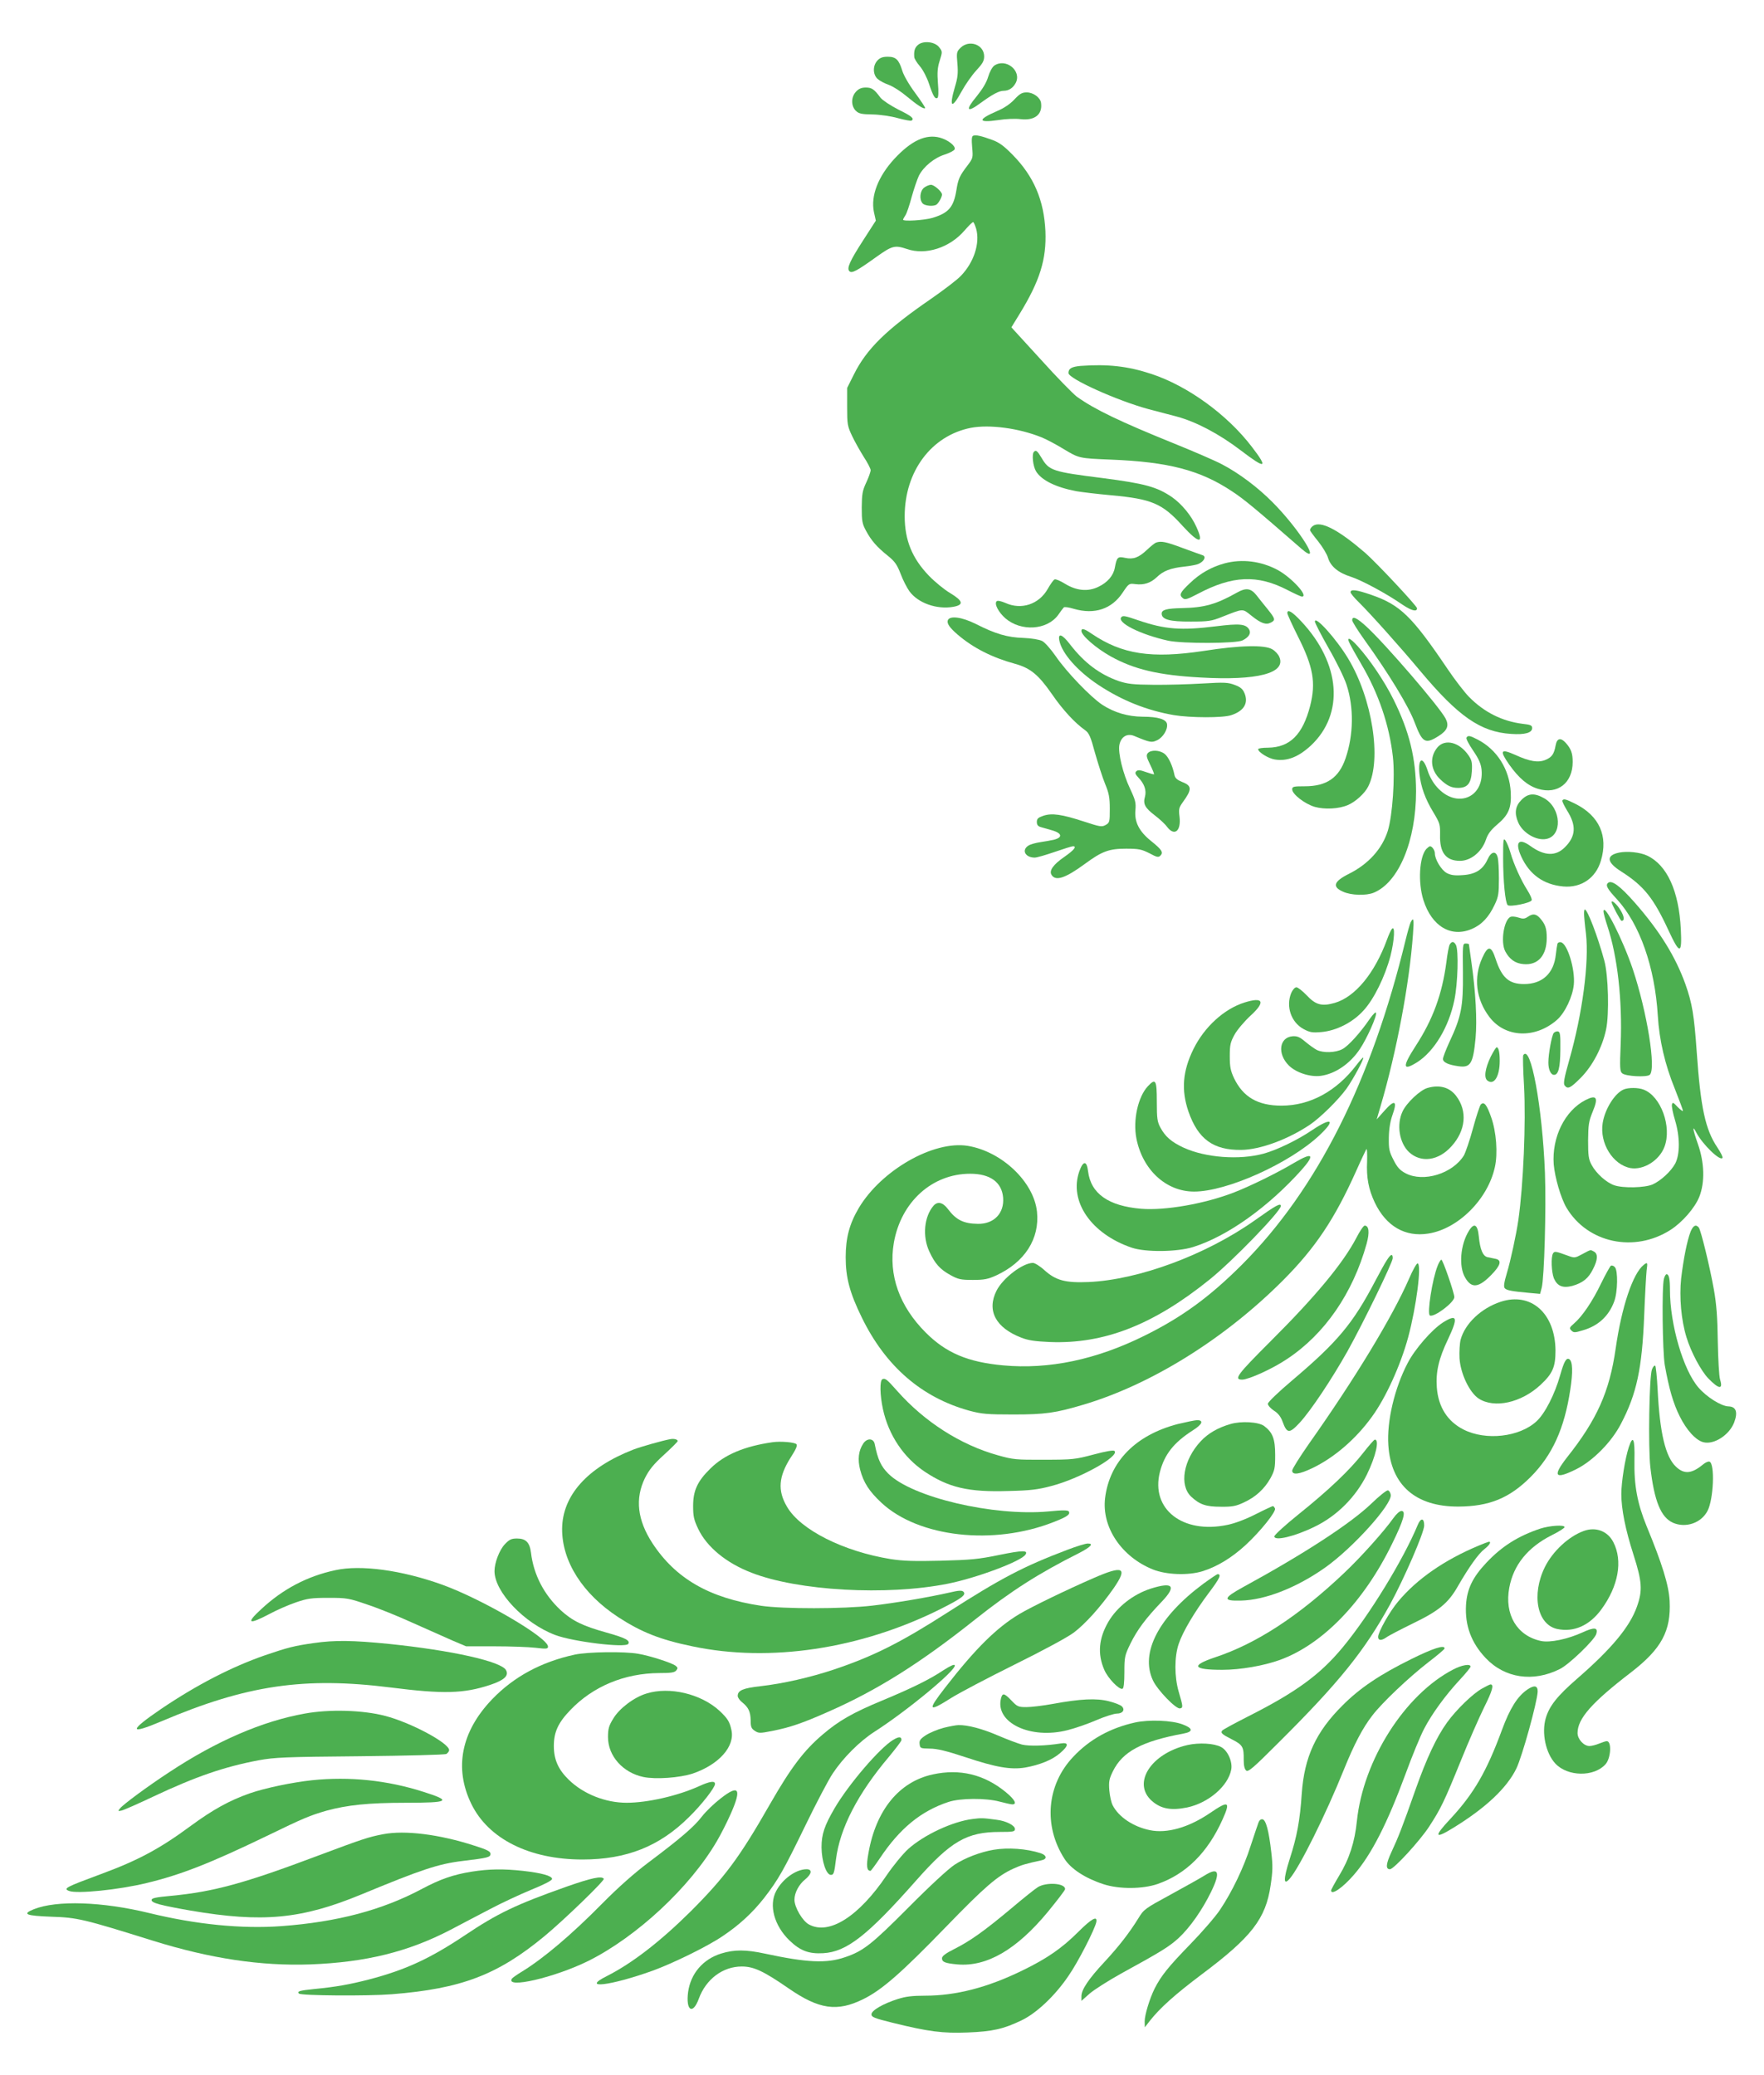 <?xml version="1.0" standalone="no"?>
<!DOCTYPE svg PUBLIC "-//W3C//DTD SVG 20010904//EN"
 "http://www.w3.org/TR/2001/REC-SVG-20010904/DTD/svg10.dtd">
<svg version="1.0" xmlns="http://www.w3.org/2000/svg"
 width="1088pt" height="1280pt" viewBox="0 0 1088 1280"
 preserveAspectRatio="xMidYMid meet">
<g transform="translate(0,1280) scale(0.1,-0.1)"
fill="#4caf50" stroke="none">
<path d="M5662 12523 c-20 -17 -26 -37 -23 -75 0 -9 16 -35 35 -57 19 -22 44
-71 56 -108 25 -75 37 -96 52 -87 6 4 8 38 3 90 -5 67 -3 96 11 140 17 54 17
56 -3 82 -26 35 -98 43 -131 15z"/>
<path d="M5924 12505 c-24 -24 -25 -30 -19 -98 5 -57 2 -87 -15 -142 -38 -130
-20 -141 42 -27 23 42 64 100 90 128 38 41 48 58 48 86 0 73 -92 106 -146 53z"/>
<path d="M5412 12427 c-30 -32 -29 -87 1 -114 12 -11 44 -28 70 -37 27 -10 76
-42 110 -71 64 -53 105 -80 113 -72 3 2 -25 44 -61 93 -38 51 -72 110 -80 138
-21 68 -39 86 -90 86 -30 0 -47 -6 -63 -23z"/>
<path d="M6132 12395 c-12 -9 -28 -38 -37 -68 -10 -35 -34 -75 -71 -121 -72
-86 -62 -105 23 -42 74 54 115 76 143 76 32 0 58 17 75 49 38 75 -62 155 -133
106z"/>
<path d="M5280 12235 c-31 -33 -32 -87 -2 -118 19 -18 34 -22 105 -23 46 -1
115 -11 156 -23 41 -11 78 -18 83 -15 19 12 3 27 -81 68 -49 25 -98 58 -110
73 -39 53 -54 63 -91 63 -26 0 -43 -7 -60 -25z"/>
<path d="M6256 12186 c-26 -28 -65 -54 -106 -71 -122 -53 -120 -74 5 -56 49 8
109 10 140 6 86 -10 136 28 126 100 -4 33 -48 65 -88 65 -30 0 -43 -8 -77 -44z"/>
<path d="M6003 11963 c-10 -3 -11 -23 -7 -71 6 -65 5 -68 -28 -112 -49 -64
-58 -83 -69 -152 -17 -106 -48 -142 -148 -172 -51 -15 -181 -23 -181 -11 0 3
7 16 15 28 8 12 25 63 38 112 14 50 34 109 45 132 29 56 95 110 160 130 30 10
57 24 60 32 8 20 -40 58 -91 72 -87 23 -176 -18 -281 -131 -100 -109 -146
-228 -126 -327 l12 -54 -76 -118 c-85 -132 -105 -176 -87 -194 15 -15 46 2
166 88 98 70 114 74 189 49 116 -40 263 8 354 113 25 29 49 53 54 53 4 0 12
-19 19 -42 24 -89 -14 -206 -94 -289 -23 -25 -108 -89 -187 -144 -272 -187
-395 -307 -473 -464 l-42 -84 0 -116 c0 -109 2 -120 31 -181 17 -36 50 -94 72
-129 23 -35 42 -72 42 -81 0 -10 -12 -44 -27 -76 -24 -51 -27 -72 -28 -154 0
-84 3 -101 27 -145 32 -59 65 -98 135 -154 42 -34 56 -54 78 -111 14 -38 39
-86 54 -107 53 -73 169 -114 271 -96 66 12 61 36 -20 85 -36 21 -94 69 -130
106 -104 108 -150 220 -150 368 0 277 165 497 408 545 115 22 297 -2 437 -59
28 -11 88 -43 134 -71 96 -58 96 -58 291 -66 357 -14 552 -65 748 -195 75 -49
147 -109 428 -354 136 -118 -9 117 -176 285 -92 93 -209 181 -315 236 -44 23
-174 79 -290 126 -336 136 -493 211 -603 290 -23 17 -124 120 -223 230 l-181
198 51 83 c125 204 166 337 159 510 -9 192 -72 339 -203 472 -53 54 -83 76
-125 91 -68 25 -101 32 -117 26z"/>
<path d="M5699 11642 c-25 -21 -30 -71 -9 -96 13 -16 67 -21 86 -8 13 9 34 46
34 62 0 18 -48 60 -68 60 -11 0 -30 -8 -43 -18z"/>
<path d="M6665 10543 c-55 -5 -75 -16 -75 -44 0 -35 302 -171 495 -223 55 -14
134 -35 175 -46 118 -32 262 -108 394 -209 153 -117 170 -111 67 23 -152 199
-395 375 -618 449 -148 49 -271 62 -438 50z"/>
<path d="M6377 10013 c-14 -14 -6 -89 13 -120 33 -55 122 -99 249 -123 29 -5
126 -17 215 -25 250 -23 315 -50 441 -190 101 -110 133 -112 84 -5 -31 70 -91
142 -151 184 -93 63 -166 83 -427 117 -310 39 -331 46 -377 125 -26 43 -34 50
-47 37z"/>
<path d="M8110 9562 c-15 -5 -30 -21 -30 -33 0 -3 22 -34 50 -68 27 -34 55
-80 61 -102 16 -53 63 -92 142 -117 67 -22 218 -103 319 -173 54 -36 88 -45
88 -21 0 14 -251 282 -320 342 -153 132 -258 191 -310 172z"/>
<path d="M7130 9453 c-8 -3 -33 -23 -55 -44 -52 -49 -85 -61 -136 -50 -45 10
-51 4 -63 -61 -9 -49 -45 -91 -102 -118 -64 -31 -135 -24 -205 19 -29 18 -57
30 -64 27 -7 -2 -26 -29 -43 -59 -54 -95 -163 -131 -261 -86 -29 12 -48 16
-54 10 -16 -16 12 -68 54 -105 97 -83 256 -73 325 20 15 22 31 43 35 47 3 5
32 1 64 -9 126 -36 232 -1 299 100 38 57 40 58 78 53 53 -7 95 7 132 42 41 40
86 57 171 66 39 4 79 12 90 18 34 17 45 44 23 52 -7 2 -62 22 -122 44 -106 40
-134 45 -166 34z"/>
<path d="M7553 9325 c-81 -22 -152 -62 -215 -123 -61 -58 -67 -72 -42 -92 13
-11 27 -7 92 27 213 113 368 120 554 23 43 -22 82 -40 88 -40 44 0 -63 117
-149 164 -103 55 -220 70 -328 41z"/>
<path d="M7630 9145 c-130 -73 -201 -93 -340 -96 -94 -2 -125 -10 -125 -34 0
-36 49 -50 180 -49 107 0 128 3 190 28 138 54 126 54 185 7 59 -47 89 -57 119
-41 29 15 27 23 -21 83 -24 29 -54 67 -68 85 -35 44 -65 48 -120 17z"/>
<path d="M8330 9147 c0 -7 23 -35 51 -62 69 -68 253 -273 378 -423 236 -282
373 -377 561 -389 86 -6 130 7 130 36 0 16 -9 21 -57 26 -128 16 -239 71 -334
168 -27 28 -86 104 -131 171 -219 324 -291 395 -471 457 -89 31 -127 36 -127
16z"/>
<path d="M7940 9018 c0 -7 29 -71 65 -143 95 -188 112 -285 76 -428 -46 -179
-125 -257 -260 -259 -34 0 -61 -4 -61 -9 0 -19 64 -58 104 -64 75 -12 145 16
221 86 208 195 184 507 -59 766 -56 60 -86 78 -86 51z"/>
<path d="M6917 8994 c-33 -33 116 -108 288 -146 89 -19 421 -18 459 2 40 20
54 45 40 68 -21 33 -58 37 -202 19 -218 -27 -315 -20 -482 37 -79 27 -93 30
-103 20z"/>
<path d="M5846 8974 c-7 -19 10 -45 60 -88 97 -83 213 -142 356 -181 93 -26
143 -67 225 -185 68 -99 142 -179 207 -225 23 -17 33 -39 60 -140 19 -66 46
-151 62 -190 24 -58 29 -84 29 -155 0 -80 -1 -85 -26 -99 -24 -13 -34 -11
-135 22 -135 44 -196 53 -249 35 -32 -11 -40 -18 -40 -38 0 -18 7 -27 25 -32
14 -4 45 -13 70 -20 59 -17 66 -43 13 -57 -21 -5 -60 -12 -88 -16 -27 -4 -60
-13 -72 -21 -44 -28 -19 -74 39 -74 13 0 68 16 123 35 55 19 106 35 113 35 26
0 5 -25 -54 -66 -68 -47 -95 -85 -78 -111 25 -40 85 -20 205 68 106 78 149 94
254 94 79 0 96 -4 144 -28 46 -25 56 -27 68 -15 20 20 9 37 -57 90 -75 60
-104 119 -97 191 4 45 0 62 -33 132 -44 93 -75 220 -66 270 10 50 47 73 90 56
101 -42 109 -43 143 -27 36 17 66 66 61 99 -4 30 -55 46 -150 46 -94 1 -176
26 -250 74 -73 49 -220 202 -287 300 -30 43 -67 85 -83 93 -18 9 -65 17 -116
19 -99 3 -173 25 -293 86 -86 43 -161 53 -173 23z"/>
<path d="M8340 8974 c0 -8 33 -61 73 -117 154 -214 276 -415 313 -515 47 -124
65 -134 147 -82 54 34 66 64 43 108 -37 71 -368 456 -487 566 -61 56 -89 69
-89 40z"/>
<path d="M8110 8966 c0 -8 38 -82 84 -163 47 -81 97 -183 111 -226 46 -139 44
-310 -6 -455 -41 -120 -117 -172 -251 -172 -70 0 -78 -2 -78 -19 0 -30 78 -90
139 -108 61 -17 148 -13 204 11 46 19 105 72 126 115 84 166 25 543 -124 789
-72 120 -205 268 -205 228z"/>
<path d="M6670 8908 c1 -29 90 -106 181 -157 144 -80 295 -116 554 -130 349
-20 528 26 486 126 -6 16 -26 38 -44 48 -47 28 -198 25 -422 -10 -324 -49
-505 -21 -692 106 -45 31 -63 36 -63 17z"/>
<path d="M6534 8848 c16 -78 111 -187 241 -273 145 -96 298 -157 465 -186 103
-17 304 -18 355 0 78 26 106 74 81 135 -11 26 -25 38 -60 51 -42 16 -64 17
-199 9 -84 -5 -219 -9 -302 -8 -127 1 -160 5 -215 23 -117 41 -212 112 -300
226 -49 64 -76 73 -66 23z"/>
<path d="M8326 8828 c9 -18 41 -75 71 -126 106 -180 172 -375 194 -570 14
-126 -2 -360 -31 -456 -35 -112 -120 -206 -240 -266 -94 -47 -105 -80 -37
-110 50 -23 143 -26 191 -6 154 64 260 321 260 626 -1 203 -41 368 -139 565
-55 111 -145 245 -221 329 -49 55 -72 61 -48 14z"/>
<path d="M9045 8250 c-4 -6 15 -42 41 -80 36 -53 48 -81 52 -118 16 -176 -157
-242 -276 -106 -23 25 -46 67 -56 99 -30 94 -61 82 -51 -20 9 -79 35 -153 87
-238 39 -65 41 -73 40 -138 -3 -108 36 -159 123 -159 67 0 135 56 160 131 12
35 30 59 66 90 74 62 92 104 87 203 -8 141 -85 263 -206 325 -46 24 -58 26
-67 11z"/>
<path d="M9595 8203 c-10 -55 -23 -73 -62 -90 -46 -19 -98 -10 -186 30 -92 41
-100 29 -38 -60 59 -83 114 -130 178 -149 120 -36 213 36 213 166 0 54 -10 81
-43 118 -31 34 -54 29 -62 -15z"/>
<path d="M8866 8190 c-50 -60 -43 -140 17 -197 42 -40 69 -53 110 -53 58 0 80
27 85 101 3 55 0 69 -20 99 -56 82 -145 105 -192 50z"/>
<path d="M7079 8154 c-10 -13 -8 -24 15 -71 15 -30 25 -57 24 -59 -2 -2 -25 5
-51 14 -36 13 -49 14 -59 4 -9 -9 -6 -18 14 -39 37 -39 50 -78 40 -117 -13
-45 0 -69 60 -115 29 -22 64 -54 76 -71 46 -61 88 -26 77 63 -6 46 -3 56 19
87 59 81 59 103 -4 127 -29 12 -42 23 -46 42 -12 59 -37 112 -61 131 -31 24
-85 26 -104 4z"/>
<path d="M9384 7866 c-38 -38 -45 -82 -20 -139 27 -64 111 -114 173 -102 101
19 93 189 -11 250 -61 35 -100 33 -142 -9z"/>
<path d="M9636 7862 c-2 -4 11 -31 29 -61 59 -93 55 -160 -14 -228 -56 -56
-126 -53 -211 8 -73 53 -98 25 -57 -65 51 -111 138 -173 259 -184 110 -10 201
52 232 159 46 152 -10 276 -156 350 -60 30 -74 34 -82 21z"/>
<path d="M9271 7505 c0 -138 13 -273 28 -288 13 -13 142 13 148 30 3 7 -9 34
-26 61 -39 61 -85 162 -105 233 -9 31 -23 64 -31 75 -13 17 -14 4 -14 -111z"/>
<path d="M8797 7563 c-43 -49 -52 -206 -18 -314 51 -163 171 -234 299 -179 61
26 105 73 141 150 23 48 26 68 26 160 0 58 -3 117 -8 133 -11 41 -40 35 -62
-14 -29 -63 -74 -92 -153 -97 -50 -4 -74 0 -99 13 -33 18 -73 84 -73 121 0 19
-17 44 -30 44 -4 0 -14 -8 -23 -17z"/>
<path d="M9987 7541 c-83 -17 -78 -60 13 -117 139 -89 198 -162 291 -363 70
-151 84 -149 76 7 -12 237 -85 396 -207 454 -44 21 -123 29 -173 19z"/>
<path d="M9917 7353 c-15 -15 -4 -35 56 -100 141 -154 234 -419 252 -718 9
-150 44 -302 105 -451 27 -69 50 -130 50 -135 0 -6 -14 4 -32 22 -28 30 -32
32 -36 15 -2 -10 6 -53 19 -95 31 -102 31 -210 2 -267 -26 -49 -89 -107 -140
-130 -48 -21 -183 -24 -237 -5 -49 17 -111 73 -139 125 -19 35 -22 57 -22 151
1 97 4 118 28 177 37 88 25 108 -45 72 -127 -66 -207 -229 -195 -396 7 -81 44
-209 79 -268 130 -218 419 -279 642 -136 73 47 150 136 177 204 35 89 32 210
-9 326 -32 91 -36 122 -9 69 38 -72 147 -178 161 -155 3 5 -11 33 -31 63 -75
111 -104 246 -128 591 -16 227 -28 299 -70 418 -61 169 -157 325 -310 500 -93
106 -146 145 -168 123z"/>
<path d="M9940 7235 c0 -12 55 -115 61 -115 20 0 18 25 -5 64 -21 36 -56 68
-56 51z"/>
<path d="M9770 7165 c0 -13 5 -70 12 -125 20 -177 -22 -493 -103 -778 -32
-113 -38 -147 -28 -158 19 -24 35 -16 98 47 73 73 134 189 157 299 20 94 14
334 -11 425 -40 148 -104 315 -120 315 -3 0 -5 -11 -5 -25z"/>
<path d="M9890 7178 c0 -10 11 -50 24 -90 62 -186 93 -456 82 -729 -6 -147 -5
-168 10 -180 22 -18 149 -25 169 -9 41 34 -16 387 -104 651 -62 184 -180 417
-181 357z"/>
<path d="M9422 7144 c-18 -12 -29 -13 -56 -4 -18 6 -40 8 -48 5 -42 -16 -64
-155 -34 -213 26 -49 62 -75 113 -79 89 -8 143 53 143 162 0 59 -9 85 -43 123
-24 26 -44 28 -75 6z"/>
<path d="M8701 7112 c-5 -10 -19 -59 -31 -108 -212 -875 -546 -1540 -1010
-2005 -198 -198 -370 -324 -601 -438 -298 -148 -589 -209 -872 -183 -218 20
-352 77 -477 202 -163 163 -231 355 -197 554 44 252 236 426 471 426 123 0
195 -52 203 -147 8 -96 -56 -164 -156 -162 -88 1 -134 24 -185 92 -31 41 -63
48 -88 20 -58 -67 -70 -189 -26 -283 34 -74 66 -110 130 -145 47 -26 63 -30
138 -30 72 0 94 5 145 28 176 82 268 226 251 392 -19 184 -216 372 -427 407
-211 34 -533 -150 -672 -383 -58 -98 -81 -185 -81 -304 0 -126 25 -220 99
-371 147 -302 370 -495 665 -576 75 -20 108 -23 270 -23 195 0 260 9 434 61
419 125 871 407 1231 768 198 199 317 377 450 674 31 70 60 130 63 134 4 4 5
-30 4 -76 -5 -100 9 -172 47 -253 70 -147 188 -215 331 -192 184 29 367 212
410 410 19 84 9 219 -23 308 -27 78 -44 98 -64 78 -6 -7 -28 -73 -48 -147 -20
-74 -46 -149 -56 -167 -70 -113 -250 -168 -360 -110 -34 18 -51 36 -74 82 -27
52 -30 68 -29 139 1 54 9 101 23 140 31 87 13 96 -49 26 l-49 -55 25 85 c98
334 177 753 199 1058 7 92 4 108 -14 74z"/>
<path d="M8584 7069 c-6 -8 -19 -36 -29 -64 -76 -208 -196 -354 -322 -391 -80
-23 -118 -13 -174 47 -26 27 -54 49 -63 49 -10 0 -23 -15 -32 -35 -34 -83 -1
-181 77 -223 38 -20 53 -23 109 -18 92 8 193 59 259 132 65 70 133 209 167
337 25 98 30 195 8 166z"/>
<path d="M8941 6973 c-5 -10 -14 -58 -20 -108 -26 -197 -83 -353 -189 -516
-84 -130 -82 -158 9 -101 105 67 195 217 229 382 22 104 27 308 10 341 -13 24
-26 24 -39 2z"/>
<path d="M9606 6978 c-2 -7 -7 -37 -10 -66 -12 -116 -83 -182 -196 -182 -93 0
-137 39 -175 154 -27 83 -47 86 -82 9 -56 -122 -40 -257 44 -367 97 -127 281
-135 416 -17 50 44 97 144 104 218 9 94 -40 254 -80 261 -9 2 -19 -2 -21 -10z"/>
<path d="M9023 6798 c2 -208 -10 -269 -84 -427 -21 -46 -39 -92 -39 -103 0
-21 32 -36 97 -45 73 -10 89 16 104 174 10 111 1 281 -26 471 -8 56 -15 105
-15 107 0 3 -9 5 -20 5 -19 0 -19 -7 -17 -182z"/>
<path d="M7675 6616 c-126 -40 -247 -151 -314 -287 -67 -136 -76 -253 -31
-385 59 -170 153 -239 325 -237 117 1 290 65 425 156 66 45 176 154 225 222
43 61 109 184 103 191 -3 2 -21 -19 -42 -46 -124 -162 -286 -250 -462 -250
-146 0 -237 53 -293 170 -21 45 -26 69 -26 135 0 70 4 87 30 134 16 29 61 82
99 117 93 85 78 117 -39 80z"/>
<path d="M8449 6516 c-60 -88 -133 -168 -169 -187 -42 -23 -120 -25 -159 -5
-15 8 -47 31 -71 51 -34 29 -50 35 -78 33 -82 -7 -95 -108 -23 -180 45 -45
133 -73 198 -64 88 12 181 75 241 166 43 64 106 205 99 223 -2 7 -19 -10 -38
-37z"/>
<path d="M9583 6428 c-12 -15 -33 -129 -33 -182 0 -44 15 -76 35 -76 27 0 38
44 39 155 1 93 -1 110 -15 113 -9 1 -20 -3 -26 -10z"/>
<path d="M9195 6283 c-36 -75 -44 -132 -20 -149 40 -30 75 27 75 122 0 54 -7
84 -19 84 -4 0 -20 -26 -36 -57z"/>
<path d="M9395 6291 c-3 -5 -1 -91 5 -190 12 -226 -4 -608 -35 -826 -13 -90
-48 -252 -71 -328 -17 -57 -21 -84 -13 -93 11 -13 41 -19 151 -29 l67 -6 10
38 c16 61 28 490 20 708 -16 408 -88 799 -134 726z"/>
<path d="M7080 6100 c-61 -65 -93 -209 -71 -322 38 -194 183 -328 356 -328
202 0 587 173 773 347 102 96 77 114 -45 32 -90 -61 -216 -122 -299 -145 -150
-41 -359 -25 -494 37 -75 35 -113 68 -143 124 -19 35 -22 56 -22 159 0 135 -7
147 -55 96z"/>
<path d="M8804 6089 c-45 -13 -128 -91 -153 -144 -39 -82 -20 -196 40 -252 74
-68 182 -53 262 37 87 96 99 216 29 309 -40 54 -103 72 -178 50z"/>
<path d="M10015 6080 c-55 -23 -116 -120 -130 -207 -20 -124 62 -257 171 -278
80 -14 178 46 210 131 47 123 -22 313 -129 353 -33 13 -93 13 -122 1z"/>
<path d="M7985 5629 c-109 -65 -273 -145 -373 -184 -183 -71 -426 -113 -574
-101 -201 17 -310 93 -327 231 -8 67 -30 67 -54 0 -65 -185 73 -386 323 -471
85 -29 280 -27 379 4 211 66 464 247 669 476 84 95 69 111 -43 45z"/>
<path d="M7740 5273 c-303 -214 -716 -367 -1026 -381 -143 -6 -202 10 -272 73
-27 25 -60 45 -71 45 -63 0 -186 -94 -225 -172 -61 -122 -5 -228 153 -289 43
-17 85 -23 177 -27 334 -13 638 106 984 385 142 114 440 422 440 454 0 21 -31
4 -160 -88z"/>
<path d="M8366 5165 c-81 -155 -249 -359 -529 -638 -206 -206 -230 -237 -175
-237 41 1 187 67 276 127 233 154 406 406 491 711 19 69 15 112 -12 112 -7 0
-30 -34 -51 -75z"/>
<path d="M9060 5208 c-53 -85 -64 -221 -23 -289 39 -68 83 -63 161 17 58 59
66 91 27 99 -14 3 -36 7 -49 10 -30 6 -47 47 -55 128 -7 75 -29 87 -61 35z"/>
<path d="M10427 5202 c-21 -53 -44 -169 -58 -288 -12 -115 0 -257 33 -363 27
-90 90 -208 135 -254 65 -67 92 -70 72 -6 -6 19 -12 124 -14 234 -2 150 -8
230 -24 320 -26 146 -80 365 -93 383 -18 22 -35 13 -51 -26z"/>
<path d="M9759 5064 c-45 -24 -47 -25 -90 -9 -74 27 -81 28 -90 14 -14 -22
-10 -116 5 -154 21 -48 54 -62 113 -47 64 18 100 46 128 103 30 58 32 95 6
109 -23 12 -16 14 -72 -16z"/>
<path d="M8554 5027 c-12 -17 -44 -76 -72 -129 -138 -263 -232 -375 -509 -610
-91 -77 -153 -137 -153 -147 0 -10 17 -29 37 -42 26 -16 43 -38 54 -69 27 -74
42 -74 106 -5 68 74 196 266 294 440 97 174 279 548 279 574 0 30 -12 26 -36
-12z"/>
<path d="M8867 4992 c-33 -82 -66 -295 -48 -306 24 -15 151 80 151 113 0 26
-71 231 -80 231 -4 0 -15 -17 -23 -38z"/>
<path d="M8691 4913 c-103 -236 -333 -616 -620 -1022 -55 -79 -101 -152 -101
-162 0 -29 43 -24 126 16 133 64 266 178 365 315 86 117 177 318 224 490 51
190 84 448 59 457 -6 2 -30 -40 -53 -94z"/>
<path d="M10138 4998 c-67 -54 -136 -258 -173 -517 -38 -265 -115 -438 -301
-672 -90 -116 -74 -137 57 -72 103 51 219 168 277 281 97 185 130 341 143 667
5 127 12 251 15 278 7 51 6 53 -18 35z"/>
<path d="M9935 4992 c-5 -4 -32 -52 -59 -107 -53 -111 -117 -205 -167 -248
-29 -25 -31 -30 -17 -44 14 -14 21 -14 70 1 95 27 161 88 194 178 22 58 24
192 4 212 -8 9 -19 12 -25 8z"/>
<path d="M10263 4913 c-14 -48 -9 -451 5 -533 26 -146 52 -236 92 -316 42 -85
99 -148 146 -160 65 -17 160 44 190 122 24 64 12 98 -36 99 -45 2 -133 57
-184 116 -94 108 -176 389 -176 603 0 67 -6 96 -21 96 -5 0 -12 -12 -16 -27z"/>
<path d="M9255 4770 c-120 -40 -219 -134 -246 -233 -6 -23 -9 -75 -7 -115 6
-95 61 -210 117 -248 97 -64 264 -27 383 84 75 70 92 110 92 212 -2 230 -152
362 -339 300z"/>
<path d="M8899 4642 c-68 -44 -172 -163 -217 -250 -81 -155 -129 -359 -119
-506 16 -247 168 -380 432 -379 191 1 315 52 445 182 134 134 209 299 245 538
17 109 15 176 -6 189 -18 11 -32 -13 -56 -98 -34 -120 -94 -237 -146 -285
-105 -97 -312 -121 -450 -51 -99 50 -156 139 -165 260 -7 96 12 178 69 297 64
136 57 159 -32 103z"/>
<path d="M10189 4353 c-17 -43 -24 -479 -10 -603 24 -209 65 -310 140 -343 78
-34 174 -2 213 74 37 72 46 290 12 303 -7 3 -26 -5 -41 -18 -69 -57 -116 -61
-166 -13 -65 61 -100 210 -113 475 -4 78 -11 145 -15 148 -5 3 -14 -7 -20 -23z"/>
<path d="M5443 4293 c-18 -7 -16 -99 3 -186 35 -160 128 -298 258 -385 147
-98 269 -127 516 -119 136 3 183 9 265 31 174 45 422 183 389 216 -6 6 -51 -1
-129 -22 -113 -30 -130 -32 -305 -32 -172 -1 -192 1 -284 27 -231 64 -454 207
-622 397 -63 71 -73 80 -91 73z"/>
<path d="M7264 4016 c-260 -68 -420 -231 -448 -456 -22 -180 101 -363 295
-441 82 -33 218 -38 305 -11 91 28 181 83 267 162 90 83 188 205 181 225 -4 8
-9 15 -13 15 -3 0 -51 -22 -106 -50 -61 -31 -129 -57 -175 -66 -276 -58 -474
98 -416 326 28 109 86 182 203 257 59 37 69 63 26 63 -16 -1 -69 -12 -119 -24z"/>
<path d="M7589 4016 c-76 -22 -138 -57 -184 -107 -106 -114 -133 -270 -58
-341 53 -49 91 -62 183 -62 71 -1 94 4 141 26 73 33 128 84 165 150 26 48 29
62 29 143 0 99 -15 139 -68 179 -34 25 -140 32 -208 12z"/>
<path d="M4135 3923 c-49 -9 -184 -47 -230 -65 -282 -110 -436 -282 -438 -488
-1 -201 126 -401 346 -545 143 -93 259 -139 457 -180 478 -101 1037 -17 1531
230 133 67 160 88 141 107 -9 9 -30 8 -84 -5 -127 -29 -338 -65 -478 -81 -179
-21 -549 -21 -685 -1 -321 48 -528 168 -671 386 -93 143 -108 275 -46 402 26
51 52 84 118 144 46 42 84 80 84 84 0 10 -22 16 -45 12z"/>
<path d="M5324 3895 c-29 -44 -35 -97 -19 -160 21 -80 56 -134 131 -204 229
-214 692 -266 1064 -119 82 32 103 47 92 65 -5 8 -36 9 -125 0 -339 -31 -842
87 -988 233 -45 45 -65 87 -84 183 -7 36 -48 38 -71 2z"/>
<path d="M8407 3837 c-82 -105 -210 -227 -398 -378 -82 -66 -149 -127 -149
-136 0 -30 125 -1 249 60 138 67 253 183 322 322 55 113 78 215 49 215 -5 0
-37 -37 -73 -83z"/>
<path d="M10046 3873 c-23 -70 -46 -216 -46 -288 0 -94 25 -219 75 -375 53
-165 57 -221 21 -321 -44 -124 -156 -259 -369 -444 -122 -106 -171 -168 -193
-243 -27 -91 0 -217 59 -280 75 -81 238 -84 309 -5 34 37 40 143 8 143 -6 0
-27 -7 -47 -15 -19 -8 -46 -15 -60 -15 -34 0 -73 42 -73 80 0 89 88 189 332
376 186 144 245 254 236 438 -5 98 -46 230 -142 462 -57 140 -78 250 -75 408
3 133 -9 158 -35 79z"/>
<path d="M4765 3904 c-174 -25 -297 -77 -383 -162 -81 -79 -107 -137 -107
-232 0 -63 5 -85 31 -140 53 -112 173 -211 329 -271 286 -112 834 -143 1210
-68 177 35 455 139 480 180 18 27 -18 27 -160 -2 -130 -27 -178 -31 -361 -36
-164 -4 -232 -2 -310 10 -291 47 -557 180 -640 323 -59 100 -52 186 23 304 33
52 43 74 35 82 -12 12 -98 19 -147 12z"/>
<path d="M8457 3524 c-128 -122 -411 -307 -790 -514 -124 -68 -127 -86 -14
-83 150 3 346 80 522 205 169 120 410 387 403 447 -2 14 -10 27 -18 28 -8 1
-55 -36 -103 -83z"/>
<path d="M8595 3437 c-57 -81 -202 -243 -305 -340 -277 -263 -539 -435 -796
-520 -152 -51 -137 -77 45 -77 112 0 255 25 355 61 264 96 517 358 691 714 72
146 89 205 59 205 -11 0 -32 -19 -49 -43z"/>
<path d="M8744 3393 c-89 -214 -298 -556 -463 -755 -140 -169 -287 -276 -586
-427 -82 -42 -153 -80 -157 -86 -11 -14 -1 -23 62 -55 65 -33 72 -46 71 -125
0 -36 5 -57 15 -66 13 -11 43 15 200 172 374 372 531 567 689 855 85 156 208
439 209 483 1 48 -21 51 -40 4z"/>
<path d="M9500 3371 c-137 -46 -237 -109 -332 -210 -85 -90 -120 -162 -126
-262 -7 -125 32 -232 121 -326 118 -125 293 -151 458 -68 58 29 212 178 224
215 13 42 -10 45 -84 11 -92 -42 -201 -65 -257 -53 -148 32 -226 163 -195 329
26 140 114 249 263 324 43 21 78 44 78 49 0 16 -90 10 -150 -9z"/>
<path d="M9767 3356 c-93 -34 -190 -125 -238 -221 -85 -172 -48 -356 75 -383
103 -22 200 21 273 121 105 143 133 299 74 414 -35 69 -109 97 -184 69z"/>
<path d="M3114 3275 c-34 -36 -64 -115 -64 -166 0 -129 184 -322 374 -394 111
-42 435 -81 451 -55 13 21 -17 37 -135 70 -147 41 -210 72 -282 138 -103 96
-167 219 -183 355 -8 63 -32 87 -86 87 -35 0 -47 -6 -75 -35z"/>
<path d="M9120 3266 c-211 -88 -381 -206 -496 -344 -52 -61 -124 -189 -124
-219 0 -23 20 -24 49 -4 16 12 90 50 165 87 160 77 219 126 277 228 68 118
128 203 165 231 31 24 44 46 27 45 -5 -1 -33 -11 -63 -24z"/>
<path d="M6585 3241 c-272 -103 -410 -175 -745 -390 -287 -184 -455 -268 -696
-349 -147 -49 -313 -87 -454 -103 -107 -12 -140 -26 -140 -60 0 -10 12 -27 27
-39 39 -31 52 -58 53 -112 0 -40 4 -50 25 -64 24 -16 32 -16 108 -1 111 22
187 48 347 119 302 133 567 300 905 569 219 174 391 284 640 409 72 37 94 60
53 59 -12 0 -68 -17 -123 -38z"/>
<path d="M2070 3115 c-174 -37 -325 -116 -459 -241 -96 -88 -79 -98 50 -30 46
25 120 57 164 72 70 24 95 28 200 28 115 0 126 -2 242 -42 67 -22 193 -73 280
-113 87 -39 196 -87 243 -108 l85 -36 175 0 c96 0 210 -4 253 -9 67 -8 77 -7
77 7 0 56 -407 294 -655 383 -248 89 -500 123 -655 89z"/>
<path d="M6745 3066 c-168 -73 -384 -178 -458 -222 -140 -84 -271 -213 -457
-453 -112 -144 -106 -155 36 -65 49 31 224 123 389 205 176 87 328 169 367
198 72 54 167 160 248 276 87 127 58 141 -125 61z"/>
<path d="M7422 3031 c-275 -204 -391 -425 -311 -596 27 -59 142 -178 167 -173
20 4 19 11 -8 103 -27 93 -27 215 0 295 25 75 98 198 189 319 64 85 76 111 51
111 -4 0 -44 -27 -88 -59z"/>
<path d="M7098 3001 c-109 -35 -208 -113 -262 -205 -59 -102 -68 -197 -25
-296 22 -52 92 -124 112 -117 8 2 12 36 12 103 0 94 2 103 38 177 41 83 93
154 194 259 91 96 68 122 -69 79z"/>
<path d="M1935 2665 c-120 -17 -159 -27 -300 -75 -207 -72 -420 -182 -641
-331 -201 -137 -200 -162 3 -76 524 223 880 275 1413 208 323 -41 450 -38 613
16 87 29 117 57 98 91 -29 54 -335 122 -723 162 -222 22 -332 24 -463 5z"/>
<path d="M8704 2566 c-193 -95 -319 -180 -424 -286 -164 -163 -235 -318 -251
-543 -11 -165 -29 -264 -75 -406 -39 -124 -39 -165 1 -119 61 71 222 395 334
673 63 156 116 257 175 333 60 79 227 237 346 329 55 42 100 80 100 85 0 24
-73 0 -206 -66z"/>
<path d="M3546 2594 c-208 -45 -378 -137 -512 -277 -190 -199 -234 -424 -127
-644 105 -216 359 -343 685 -343 273 0 476 81 658 262 78 76 160 182 160 204
0 21 -31 17 -101 -15 -131 -59 -316 -101 -444 -101 -131 0 -267 54 -357 142
-65 63 -92 125 -92 208 0 85 26 143 101 221 140 147 335 228 549 229 72 0 94
3 105 16 11 14 10 18 -5 30 -26 18 -158 61 -230 73 -85 15 -308 12 -390 -5z"/>
<path d="M5818 2497 c-85 -57 -196 -111 -376 -186 -181 -75 -269 -125 -369
-211 -114 -97 -194 -202 -323 -427 -189 -331 -279 -452 -492 -665 -187 -185
-359 -318 -515 -397 -164 -82 20 -61 282 33 124 45 337 149 430 212 104 69
188 147 259 238 87 113 118 167 255 449 66 136 141 279 168 319 64 96 165 197
255 255 203 130 507 382 497 411 -3 8 -27 -3 -71 -31z"/>
<path d="M8963 2502 c-299 -155 -555 -559 -594 -935 -13 -129 -47 -234 -109
-336 -27 -45 -50 -87 -50 -92 0 -32 71 16 140 96 108 124 206 316 320 625 39
107 90 231 113 275 49 95 136 213 223 306 35 38 64 73 64 79 0 19 -54 10 -107
-18z"/>
<path d="M9140 2384 c-57 -32 -159 -131 -215 -209 -65 -90 -126 -221 -193
-410 -84 -239 -108 -299 -149 -387 -35 -75 -38 -108 -10 -108 24 0 184 175
241 262 73 112 94 156 196 407 48 119 113 267 144 330 51 102 62 141 39 141
-4 0 -28 -12 -53 -26z"/>
<path d="M9420 2378 c-60 -41 -107 -115 -156 -248 -95 -258 -174 -394 -319
-550 -104 -111 -98 -127 23 -52 199 123 326 244 384 362 36 73 129 410 132
475 1 38 -20 43 -64 13z"/>
<path d="M3988 2354 c-77 -23 -168 -92 -205 -154 -28 -45 -33 -64 -33 -115 0
-116 91 -219 218 -246 76 -16 224 -5 304 21 162 55 263 168 239 270 -11 51
-24 71 -74 118 -114 104 -307 150 -449 106z"/>
<path d="M6174 2324 c-38 -150 181 -255 411 -196 44 11 123 38 176 61 53 23
111 41 128 41 36 0 52 24 30 45 -8 8 -43 22 -79 31 -77 20 -176 15 -345 -16
-60 -11 -134 -20 -164 -20 -50 0 -57 3 -92 40 -45 47 -56 49 -65 14z"/>
<path d="M1879 2230 c-262 -47 -544 -169 -836 -362 -130 -85 -282 -197 -303
-223 -14 -17 -13 -18 10 -13 14 3 102 42 195 86 261 123 438 184 650 224 99
18 161 21 625 25 289 3 523 9 533 14 9 6 17 16 17 24 0 43 -236 170 -395 211
-138 36 -343 42 -496 14z"/>
<path d="M7000 2175 c-153 -34 -281 -105 -381 -212 -163 -172 -185 -424 -54
-628 39 -62 127 -120 240 -157 97 -32 242 -31 335 1 175 61 309 194 400 397
51 113 39 120 -78 40 -131 -89 -265 -127 -370 -105 -102 21 -192 81 -229 153
-9 17 -18 58 -21 93 -4 54 -1 70 22 117 60 122 178 185 436 233 60 11 59 32
-5 56 -67 26 -209 31 -295 12z"/>
<path d="M5819 2142 c-37 -10 -85 -30 -108 -45 -35 -23 -42 -33 -39 -55 3 -26
5 -27 63 -28 44 0 102 -14 217 -52 192 -64 282 -79 370 -65 90 16 168 47 216
89 54 46 56 68 5 60 -93 -15 -195 -18 -240 -7 -26 7 -92 32 -148 56 -95 41
-188 66 -244 64 -14 0 -56 -8 -92 -17z"/>
<path d="M5509 2068 c-83 -50 -274 -273 -361 -421 -63 -108 -81 -161 -81 -242
1 -86 29 -170 58 -170 17 0 21 12 31 95 24 192 134 406 328 635 41 50 76 95
76 102 0 22 -16 22 -51 1z"/>
<path d="M7324 2036 c-226 -52 -343 -236 -219 -345 56 -49 119 -60 217 -40
132 28 253 132 272 234 9 48 -22 118 -63 139 -43 23 -136 28 -207 12z"/>
<path d="M5754 1855 c-209 -45 -352 -221 -398 -488 -14 -77 -10 -107 13 -107
3 0 29 35 58 78 122 183 253 291 423 347 72 24 231 25 316 2 34 -9 69 -17 78
-17 31 0 15 30 -41 76 -133 109 -283 145 -449 109z"/>
<path d="M1925 1819 c-122 -13 -290 -48 -385 -81 -125 -44 -228 -101 -364
-201 -191 -141 -326 -213 -551 -296 -221 -82 -237 -90 -199 -105 49 -19 306 7
479 49 211 51 392 122 740 290 226 110 268 127 368 156 128 35 260 49 489 49
270 0 288 11 108 68 -223 71 -454 95 -685 71z"/>
<path d="M4444 1706 c-39 -30 -90 -79 -114 -110 -48 -63 -129 -133 -330 -284
-88 -66 -187 -154 -284 -252 -191 -194 -364 -340 -496 -421 -30 -18 -58 -38
-62 -43 -45 -66 264 6 472 109 299 150 626 454 792 739 23 39 62 115 86 170
68 154 49 181 -64 92z"/>
<path d="M6000 1580 c-124 -15 -301 -98 -398 -185 -33 -30 -93 -103 -133 -162
-172 -255 -355 -371 -479 -304 -40 21 -90 106 -90 153 0 43 28 95 67 126 40
33 44 62 8 62 -65 0 -149 -60 -188 -135 -46 -87 -12 -213 82 -304 66 -64 120
-84 208 -79 145 8 274 109 575 450 213 241 311 298 515 298 83 0 93 2 93 18 0
22 -54 50 -113 57 -82 11 -93 12 -147 5z"/>
<path d="M7762 1558 c-5 -13 -26 -77 -48 -143 -43 -135 -114 -283 -189 -395
-27 -41 -111 -138 -186 -215 -134 -138 -177 -192 -217 -270 -31 -62 -62 -164
-62 -204 l1 -36 31 40 c63 80 156 163 318 285 309 231 397 344 427 551 13 86
14 121 4 204 -15 133 -33 199 -54 203 -10 2 -20 -6 -25 -20z"/>
<path d="M2363 1486 c-89 -17 -126 -29 -398 -131 -459 -173 -648 -224 -909
-249 -96 -9 -121 -14 -121 -26 0 -18 51 -32 240 -65 445 -76 685 -53 1055 100
369 153 474 188 623 206 159 19 172 23 172 44 0 15 -19 25 -101 51 -213 69
-426 96 -561 70z"/>
<path d="M6128 1390 c-81 -14 -174 -49 -240 -92 -38 -25 -149 -127 -283 -262
-228 -229 -280 -271 -394 -309 -113 -39 -235 -33 -491 22 -120 26 -191 26
-272 1 -112 -35 -188 -123 -204 -238 -15 -115 29 -142 66 -41 44 121 148 199
265 199 74 0 134 -28 289 -135 188 -130 300 -146 461 -66 114 56 234 161 509
445 240 248 318 315 417 360 48 22 79 31 172 51 37 7 34 31 -5 44 -87 28 -201
36 -290 21z"/>
<path d="M2909 1255 c-112 -18 -193 -46 -304 -105 -247 -132 -522 -205 -869
-231 -244 -18 -526 10 -817 81 -288 70 -569 80 -711 23 -74 -30 -49 -40 110
-46 158 -5 197 -14 622 -147 356 -111 668 -158 975 -147 343 13 604 78 865
214 69 36 180 95 248 130 68 36 180 88 250 117 79 32 127 57 127 66 0 19 -64
37 -180 50 -120 13 -208 12 -316 -5z"/>
<path d="M7429 1231 c-26 -16 -120 -69 -210 -118 -158 -86 -164 -90 -198 -146
-55 -89 -120 -173 -210 -270 -97 -104 -141 -170 -141 -210 l0 -29 52 46 c28
24 115 79 192 122 248 136 297 166 356 220 70 65 146 174 200 285 60 123 46
155 -41 100z"/>
<path d="M3490 1161 c-305 -108 -421 -163 -622 -298 -217 -145 -367 -214 -592
-273 -121 -31 -204 -46 -339 -59 -88 -9 -107 -14 -93 -28 13 -13 422 -16 574
-4 427 34 651 119 940 358 120 99 373 344 366 354 -12 19 -75 6 -234 -50z"/>
<path d="M6402 1160 c-18 -11 -93 -71 -165 -132 -164 -137 -250 -199 -349
-249 -56 -28 -78 -45 -78 -58 0 -23 18 -31 95 -38 181 -16 365 91 557 323 58
71 107 134 107 141 3 37 -114 45 -167 13z"/>
<path d="M6650 883 c-99 -99 -192 -164 -345 -238 -215 -105 -409 -155 -600
-155 -75 0 -120 -5 -166 -20 -92 -29 -164 -71 -164 -95 0 -17 17 -24 130 -52
222 -55 310 -66 463 -60 153 6 220 21 331 74 93 44 208 152 291 275 59 84 164
290 172 333 7 40 -29 21 -112 -62z"/>
</g>
</svg>
